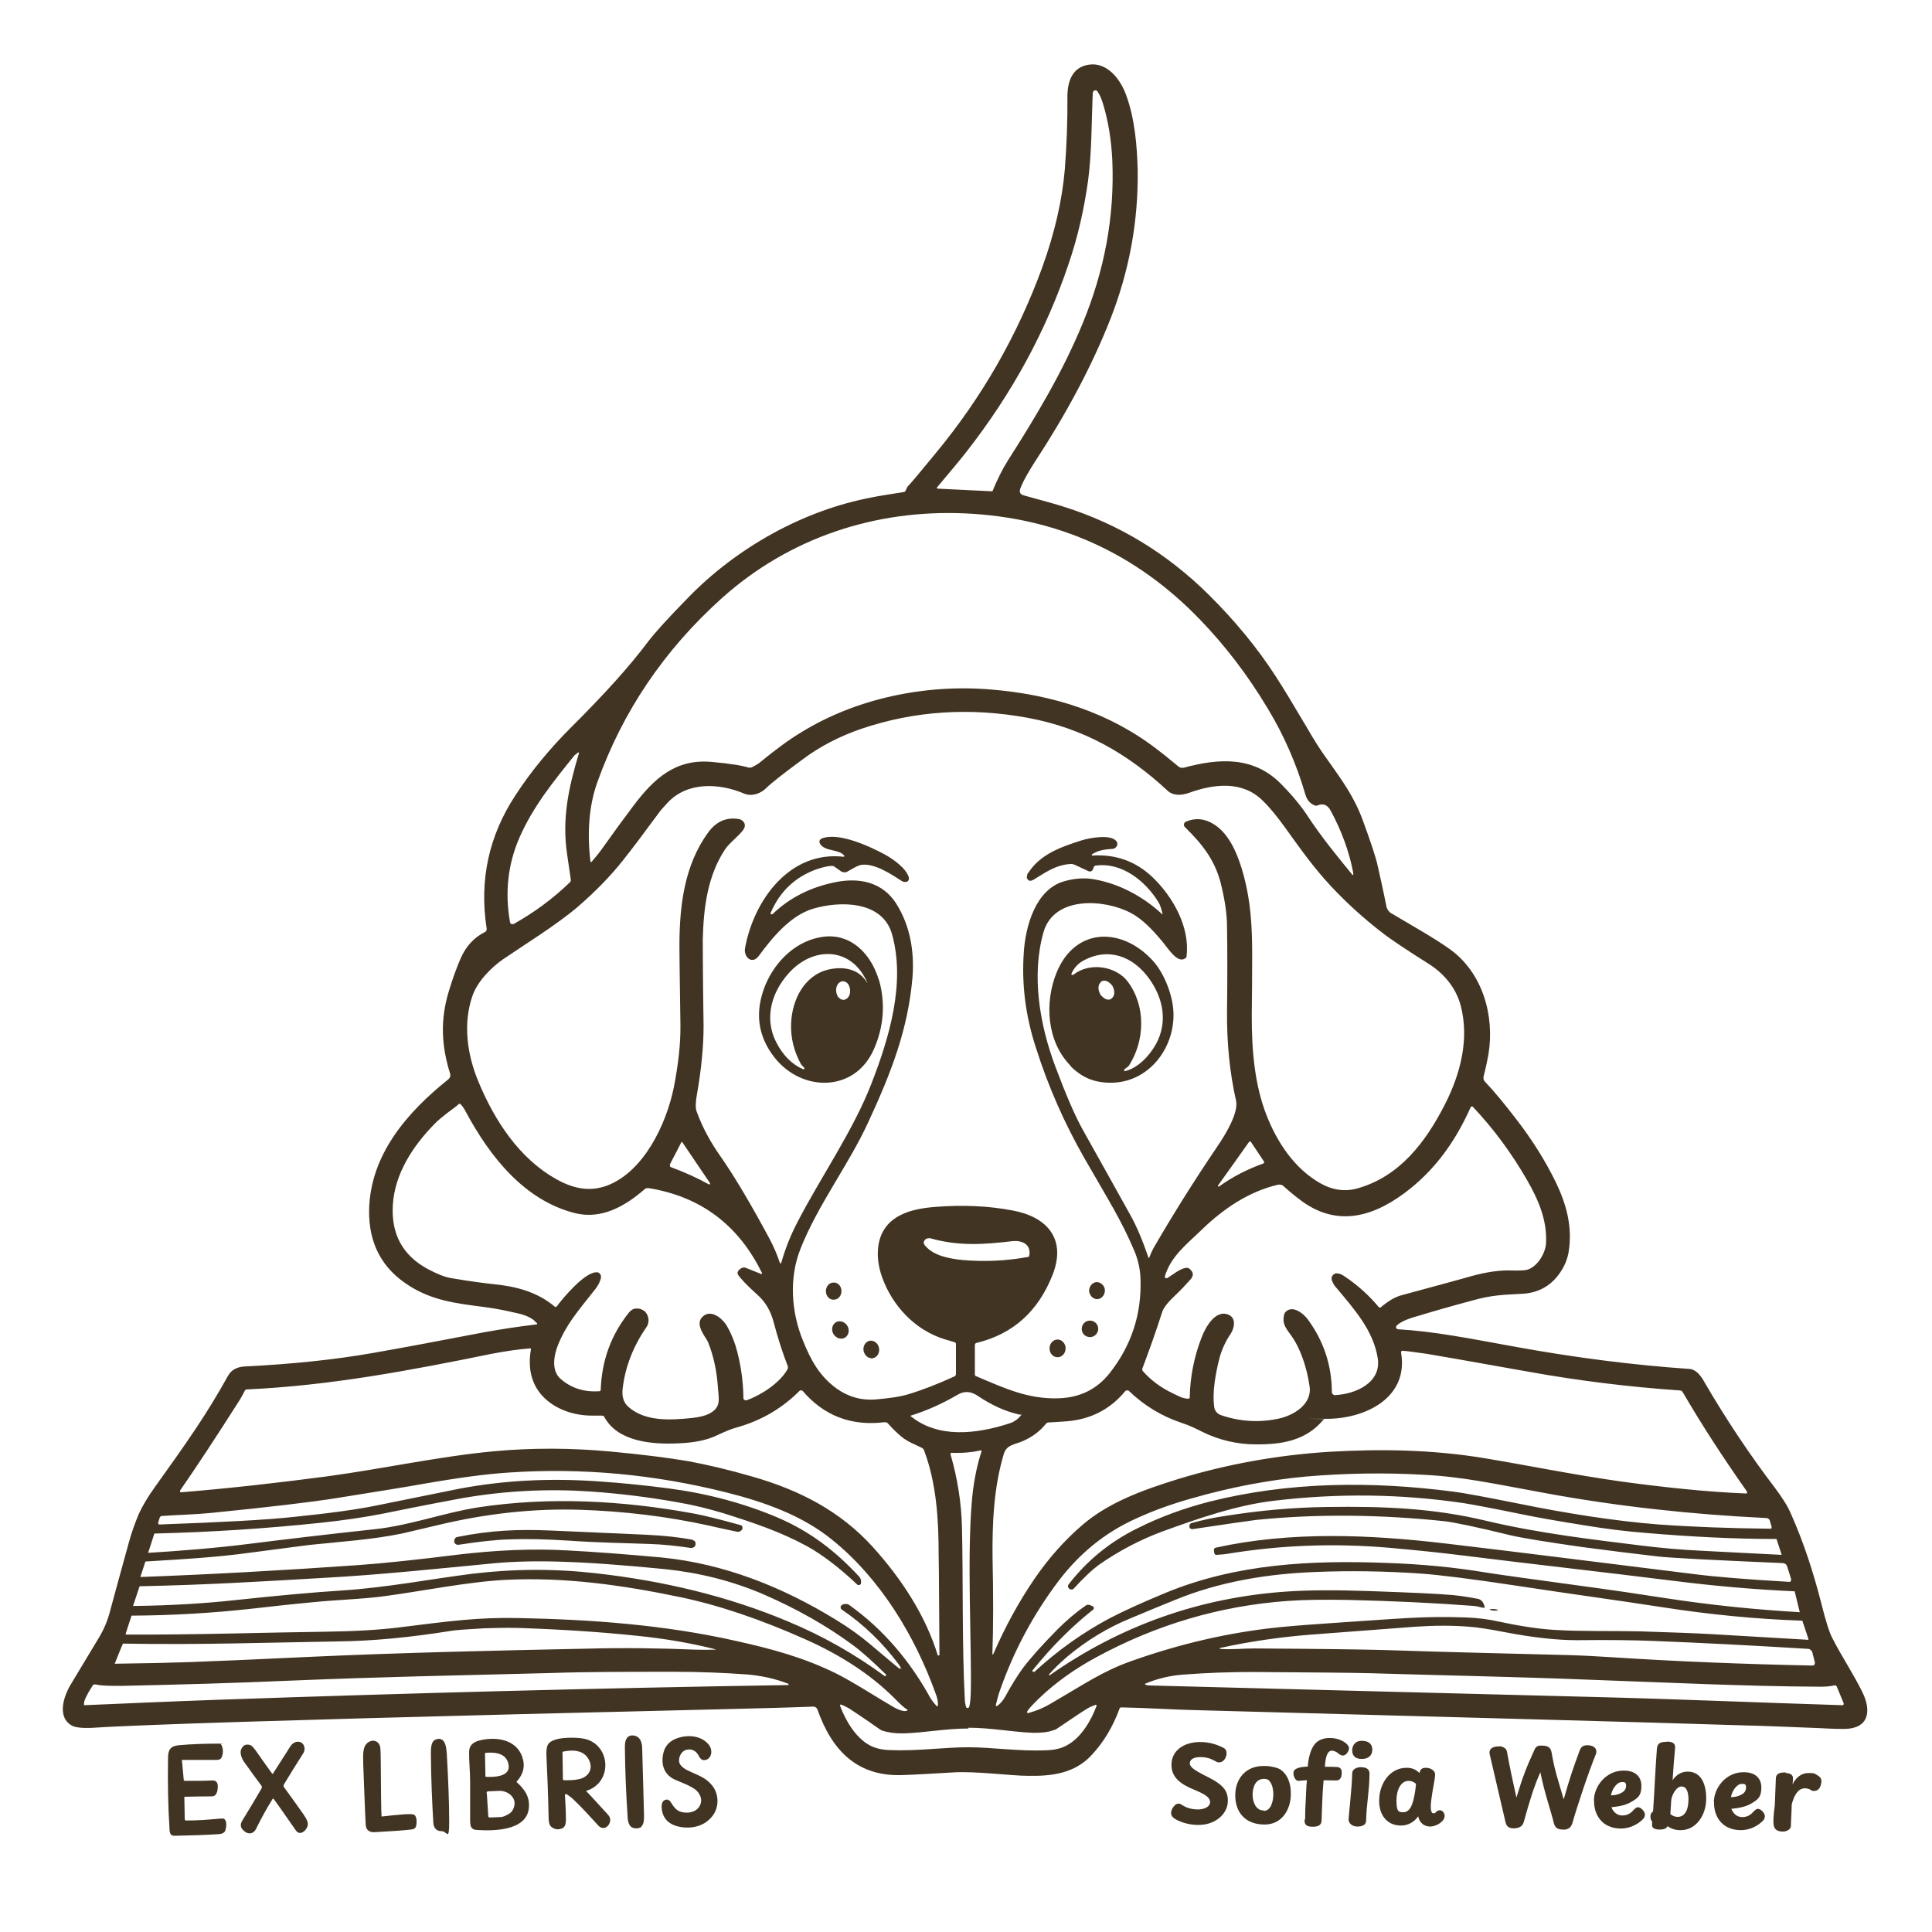<?xml version="1.0" encoding="UTF-8"?>
<svg id="Calque_1" xmlns="http://www.w3.org/2000/svg" version="1.1" viewBox="0 0 960 960" fill="#423422">
  <!-- Generator: Adobe Illustrator 29.4.0, SVG Export Plug-In . SVG Version: 2.1.0 Build 152)  -->
  <g id="Layer_1">
    <path d="M266.5,657.3c-2.5-3.2-7.4-4.4-12.3-5.4-5.2-1.2-10-2-14.7-2.6-13.5-1.7-24.9-3.3-36-10.3-13.6-8.5-20.3-21-20.1-37.6.5-27.7,19-48.8,39.5-65.2.4-.4.6-.7.8-1.2.1-.5.1-.9,0-1.4-4.4-13.9-5-26.9-.7-41,1.9-6.3,3.9-11.8,5.9-16.4,2.6-5.9,6.5-10.3,12.1-13.1.4-.1.6-.5.7-.7.1-.4.2-.7.1-1.1-3.7-24,1.1-46,14.3-66.1,8-12.3,17.4-23.5,27.8-33.9,16.4-16.3,29.1-30.4,38-42.3,3.4-4.5,10-11.8,20-22,24.1-24.8,57.2-43.5,91.6-49.9,2.8-.6,8-1.4,15.5-2.6.2,0,.5-.1.6-.2s.4-.4.4-.5l.7-1.5c.1-.4.5-.7.8-1.1.6-.5,5-5.7,13.2-15.7,23.3-28.1,40.9-59,53.1-92.4,6.3-17.4,10-33.7,11.3-48.9.9-11.8,1.4-23.9,1.3-36.3,0-7.4,2.4-14.7,10.9-15.8,8.9-1.2,15.5,7.3,18.3,15.2,4.3,11.7,5.4,25.3,5.7,37,.4,25.4-4.1,50.1-13.5,74.1-9.5,24.2-22.6,48.2-37.2,70.5-2.6,4-6,9.6-7.6,13.8-.7,1.9,0,3.1,1.9,3.5,12.5,3.4,19,5.3,19.7,5.6,27.3,8.6,51.3,23.2,72,43.7,12.9,12.8,23.9,26.1,33,40.1,4,6.1,9.2,14.8,15.6,25.6,3.5,6.1,6.9,11.5,10.2,16,7.9,11.1,13.6,19,17.8,30.5,4.1,11.2,6.6,18.7,7.4,22.7,1.2,5.3,2.7,11.9,4.3,20,.1.7.5,1.4.9,2,.5.6.9,1.2,1.7,1.5,12.5,7.4,21.6,12.5,29,17.8,16.1,11.6,22.3,32.8,19.1,52.2-.6,3.4-1.4,7.1-2.4,10.9-.1.5-.1.9,0,1.4,0,.5.4.8.6,1.2,4.5,4.7,9.7,11,15.6,18.7,7.9,10.2,14.5,20.7,19.7,31.4,5.3,11,8.4,22.3,6.3,34.9-.4,2.1-1.1,4.4-2.2,6.6-4.5,8.7-11.5,13.5-21.2,13.9-9.7.5-14.9.7-23.6,3.1-10.5,2.8-19.6,5.4-27.5,7.8-2,.6-8.4,2.2-11,5-.1.1-.2.2-.2.5v.5c0,.1.2.4.4.5.1,0,.4.1.5.2,18.2,1.1,34.1,4.3,59.4,8.9,29.3,5.3,57.7,8.9,85.2,10.8,1.5,0,3.1.8,4.3,1.9,1.2,1.2,2.4,2.7,3.5,4.8,10.8,18.6,22.9,36.6,35.1,52.6,3.5,4.7,6.3,9,7.9,12.9,6.4,14.4,11.1,29.1,15,44.3,2.2,8.9,4.1,14.8,5.6,17.5,4.7,9.2,10.4,17.6,14.9,26.8,4.5,9.3,3.1,18-9.1,18.1-1.5,0-5.6,0-12.1-.4-17.8-.7-29.7-1.2-35.7-1.3-52.8-1.7-145-4.1-276.6-7.7-8.9-.2-22.9-1.1-34.7-1.3-.2,0-.5,0-.6.1s-.4.2-.4.5c-3.3,9-7.9,16.7-13.8,23-8.4,9.1-19.4,10.6-31.5,10.4-8.7,0-26.1-2.4-37.3-1.7-10.4.6-18.6,1.1-24.6,1.3-23,1.1-35.7-12.1-42.9-32.5-.1-.5-.5-.8-.8-1.1-.4-.2-.8-.4-1.3-.4-12.1.5-28.4.9-49,1.4-139.7,3.3-232.5,5.9-278.6,7.7-12.5.5-22,.9-28.2,1.3-6.3.5-10.4.1-12.3-.8-7.9-4.1-4.5-14.7-.6-21,7-11.6,11.5-19.1,13.6-22.6,2.6-4.3,4.5-8.7,5.7-13.5,1.9-7.1,5-18.3,9.2-33.6,1.5-5.6,3.3-10.4,5.1-14.7,1.7-3.7,4.3-8.2,7.9-13.2,16.1-22.5,25.6-35.9,36.3-55.2,1.7-3.1,4.5-4.6,8.4-4.8,23.8-1.2,44.9-3.4,63.6-6.7,16.1-2.8,34.5-6.3,55.4-10.3,8.2-1.5,16.8-2.8,25.9-3.9h.2s.1-.1.2-.2v-.4s0-.2-.1-.2h.1ZM465.8,242.8l26.8,1.3h.5c.1,0,.2-.2.2-.4,2.4-5.7,4.8-10.6,7.4-14.7,14.2-22.3,27.1-43.7,37.1-67.9,11-26.5,16.1-53.5,14.9-81.5-.5-10.4-2.1-20-4.8-28.6-.7-2.2-1.5-4.1-2.6-5.6-.1-.2-.4-.4-.6-.5h-.7c-.2,0-.5.1-.6.4-.1.1-.2.4-.4.6,0,.1,0,1.1-.1,2.6-.5,11.8-.4,27.4-2.2,41-2,14.5-5.2,28.5-9.8,41.9-11.2,33.2-28,64-50.3,92.6-2.8,3.7-7.9,9.7-15.1,18.3h0v.2h0c0,.2,0,.1.1.1h.2ZM672.4,434.4v-.8c-2-10.5-5.8-20.8-11.2-30.8-1.5-2.8-3.7-3.8-6.5-2.6-.5.2-.9.2-1.4,0-2.2-.8-3.8-2.6-4.6-5.2-4.5-15.5-10.8-29.8-18.8-43-10-16.7-21.3-31.4-33.7-44.2-31.9-33.1-70.8-50.6-116.6-52.7-44.8-2-87.4,12.1-120.9,42.1-28.7,25.8-49.4,56.4-62,91.8-3.9,11.1-5.1,24.2-3.3,39.2h0q0,.1.1.1h.4c2.2-2.6,4-4.7,5.2-6.5,5.6-7.9,10.9-15.1,15.7-21.5,10-13.2,20.7-23.4,38.9-21.7,9,.8,15.1,1.8,18.2,2.8.2,0,.6.1.9,0,.4,0,.6,0,.9-.2,1.8-.9,3.1-1.7,3.7-2.2,8-6.6,15-11.7,20.7-15.1,27.5-17,62-24,94.2-21.3,30.8,2.5,59.2,11.5,83.1,30.1,3.7,2.8,7,5.6,10.2,8.2.4.2.7.5,1.2.6h1.3c17.7-4.8,35-5.9,48.8,8.4,5.6,5.7,9.8,10.9,12.8,15.5,7.1,10.8,14.8,20.1,22.3,29.3h.4c.1,0,0,0,0-.1h.2ZM571,625c.6-1.5,1.3-3.2,2.1-4.7,9.5-16.4,20.1-33.4,31.9-50.8,3.5-5.1,10.5-16.3,9.2-22.5-3.2-14.2-4.6-28.8-4.5-44,.2-16.9.2-31.1,0-42.5,0-5.7-.9-12.2-2.6-19.5-2.8-12.9-9.3-21.2-18.3-30-.4-.4-.5-.7-.5-1.2s.1-.8.5-1.2c0-.1.5-.2.9-.5,4.5-1.8,8.9-1.3,13.2,1.3,8.3,5,12.5,16,15.2,26,3.4,12.9,4.1,25.1,4.1,39s-.1,19.3-.2,29.5c-.1,18.2,1.5,35.2,7.2,49.9,5.3,13.7,13.9,26.7,26.6,34,6,3.5,12.4,4.5,18.7,2.7,21-5.9,33.9-23,43.4-41.6,7.8-15.2,12.3-32.6,7.9-49.3-2.4-8.9-8.4-16-16.1-20.8-11.1-7-18.9-12.2-23.2-15.6-9.2-7.1-17.6-14.8-25.1-22.8-8.3-8.9-14.7-17.8-23-29.4-3.7-5.1-7.2-9.5-10.8-13-10.3-10.4-24.7-8.4-36.9-4-3.7,1.3-7.7,1.4-10.3-.9-20.2-18.8-42.2-31.3-69.6-36.4-28.7-5.3-56.4-3.5-82.7,5.4-10.8,3.7-20.6,8.7-29.5,15.4-9.5,7-15.5,11.7-18,14.2s-7,4.3-10.9,2.6c-12.3-5.2-28.2-6-38,4.6-2.5,2.7-3.9,4.3-4.1,4.7-7.3,9.9-13.4,18.1-18.3,24.2-5.7,7.2-13,14.8-22.1,22.7-10.8,9.2-25.9,18.4-37.3,26.2-5.8,4-12.8,11.1-15.2,18.3-4.7,13.7-2.6,29,3,42.4,8,19.4,20.4,38.4,38.9,48.6,8,4.5,16.2,6.4,25.1,3.1,18.3-7,29.4-30.6,33.1-48.7,2.2-11.2,3.4-21.5,3.3-31-.4-24.7-.5-37.8-.5-39.2,0-20,2.4-40.4,14.4-56.7,3.9-5.3,9-7.6,15.2-6.5.7.1,1.4.5,2,1.1s.9,1.2.9,2-.2,1.3-.9,2.4c-1.9,2.7-7,6.5-9.1,9.8-8.5,13.1-10.5,28.5-10.9,44.7,0,1.3,0,15.6.4,42.8,0,10.2-1.1,21.5-3.3,34-.7,4-.8,6.9-.1,8.6,3,8.2,7,15.4,12.1,22.6,7.2,10.4,15.2,24,24.1,40.6,2,3.7,3.7,7.7,5.1,11.9,0,0,0,.1.1.2h.5s0-.1.1-.2c2-7.1,4.7-13.9,8.3-20.7,11-21.3,27.5-45.1,36.4-68.1,8.9-22.8,17.1-50,10.4-74.3-4.6-16.9-25.9-16.9-39.5-12.8-11.1,3.4-20,14.2-26.7,23.3-3.4,4.7-7.7.6-6.9-3.8,4.3-23.5,21.9-48.4,48.9-45.4h.2s.1,0,.2-.2,0-.2,0-.2v-.2c-3-3.3-9.2-1.9-11.9-5.6-.1-.2-.2-.5-.4-.8v-.8c0-.2.1-.5.4-.7.1-.2.4-.4.6-.5,8.3-3.5,24.3,4,31.3,7.8,4.1,2.2,10.8,6.9,12.1,11.5v.7c0,.2,0,.5-.2.7-.1.2-.2.4-.5.6-.2.1-.5.2-.7.2-.8.1-1.5,0-2.2-.5-5.2-3.3-13.1-8.7-19.7-8-2,.2-4.4,1.8-7.1,3.3-.5.4-1.1.5-1.8.4-.6,0-1.2-.2-1.7-.6l-3-2.1c-.2-.2-.6-.4-.8-.4-1.7-.2-4.3.4-7.8,1.5-10.8,3.8-18.6,11-23.2,21.9v.4s0,.2.2.2h.4c.1,0,.2,0,.4-.1,8.6-8.3,19.3-13.6,31.9-16,11.8-2.2,22.8.4,29.4,10.6,7.1,11.1,9.2,24.1,8.2,36.9-2.2,25.6-10.4,47-22.2,72.4-9.9,21.3-24.7,40.4-33.4,62.3-5.8,14.5-4.7,31.4,1.2,45.8,4,9.9,8.3,17.7,16.9,23.9,5.7,4,12.1,5.8,18.9,5.3,7.1-.6,12.6-1.4,16.5-2.6,7-2.1,14.7-5.1,23-8.9.2,0,.4-.2.5-.5s.2-.4.2-.6v-14.9c0-.2,0-.5-.2-.6-.1-.2-.4-.4-.6-.4-2.7-.8-4.4-1.3-4.7-1.4-14.7-4.5-25.9-16.4-31.1-30.6-2.2-6.1-2.8-11.9-1.7-17.4,3-13.7,16.1-16.9,28.1-17.8,13.6-1.1,26.5-.5,38.5,1.8,17.1,3.2,26.7,14.2,19.7,32-7.2,18.2-19.7,29.4-37.8,33.8-.2,0-.5.2-.6.4-.1.2-.2.4-.2.6v14.5c0,.2,0,.4.1.6,0,.1.2.4.5.4,15,6.4,26.2,11.5,41.2,11,10.5-.4,18.8-4.5,25.1-12.4,10.9-13.8,16-29.4,15.4-46.8-.1-5-1.3-10-3.2-14.4-6.4-15-12.6-24.7-24.5-45.4-9.8-17.1-18-35.4-24.3-55.3-5.1-15.6-7.1-31.3-6-47.1.8-13,5.8-31.7,20.4-35.6,5.1-1.4,9.9-1.7,14.4-.9,12.4,2.1,24.5,8.5,34,17.4h.2c-.6-2.8-1.3-4.7-2-5.9-6.4-10.5-18.2-20.1-31.2-18.3-.2,0-.4,0-.6.2s-.4.4-.4.5l-.5,1.3c0,.1-.1.4-.4.5-.1.1-.2.2-.5.4h-.6c-.2,0-.4,0-.6-.1l-6.9-3.2c-.5-.2-1.1-.4-1.5-.4-7.9.2-13.5,4.6-19.1,7.9-.2.1-.6.2-.9.4h-.9c-.4,0-.6-.2-.8-.5s-.5-.5-.6-.8c0,0,0-.6.2-1.5,0-.4.1-.7.4-.9,6-9.3,15.6-12.8,26.5-16.3,4.1-1.3,15.4-3.4,17.7.8.2.4.2.7.2,1.1s-.1.7-.4,1.1-.5.6-.8.8-.7.4-1.2.4c-3.7.2-7.2.7-10.2,2.7,0,0-.1.1-.1.2v.2q0,.1.1.2h.2c11.5-.7,21.4,2.8,29.7,10.6,10.3,9.8,18.8,24.9,17.1,39.3,0,.2,0,.5-.2.7-.1.2-.2.4-.5.5-3.8,2.6-8-4.3-11.3-8.3-4.3-5.2-9.8-11.2-15.6-14.2-13-7-38.3-8.7-43.5,9.5-6.1,21.5-1.9,46,5.9,66.8,5.2,13.9,9.8,24.6,13.8,31.7,12.4,22.2,20.3,36.3,23.6,42.3,3,5.4,6,12.5,9,21.3h0v-.2ZM287.4,373.8l-1.8,1.4-.2.2c-10.4,12.9-20.4,25.2-27.2,40.6-5.8,13.2-7.4,27.3-4.8,42.1,0,.2.1.4.2.6.1.1.2.4.5.4s.4.1.6.1.4,0,.6-.1c10.3-5.8,19.5-12.6,27.8-20.6.2-.2.4-.5.5-.7,0-.2.1-.6,0-.9-.9-6.3-1.5-10.4-1.8-12.4-2.6-17.5.6-32.8,5.9-50.3h0v-.2c0-.1,0,0-.1,0h-.1,0ZM377.9,633.2h.4s.2,0,.2-.1v-.2c.1,0,.1-.2.1-.4-11.7-23.9-30.5-37.9-56.1-42.1h-1.2c-.4,0-.7.4-1.1.6-9.5,8.3-21.3,15.1-34.5,11.8-25.3-6.4-42.3-28.2-54.1-50.1-.9-1.8-1.9-3.2-2.8-4.1,0,0-.1-.1-.2-.1h-.5s-.1,0-.2.1c-.2.4-2.2,1.9-6,4.7-2.2,1.8-4.3,3.4-5.8,5-11,11.1-20,25.1-20.9,40.4-.9,14.4,4.8,25.1,17.4,31.9,4.7,2.5,8.5,4,11.6,4.5,9.9,1.7,17.3,2.6,22,3.1,10.4,1.1,20.9,3.8,29.5,11.1,0,0,.1,0,.2.1h.5s.1,0,.2-.2c3.4-4.6,14.2-17.3,19.9-17,.4,0,.7,0,.9.2.4.1.6.4.8.7s.4.6.4.9v1.1c-.5,1.8-1.3,3.5-2.6,5.2-9.3,11.8-14.4,17.5-18.7,27.9-2.1,5.2-3.5,12.9,1.3,17,5.3,4.6,11.7,6.6,19.1,6.1.2,0,.4,0,.6-.2.1-.1.2-.4.2-.6.5-14.4,5.1-27.2,14.1-38.4.5-.6.9-.9,1.5-1.3s1.3-.6,2-.6,1.4,0,2,.2c.7.2,1.3.5,1.8.9h.2c1.2,1.1,1.9,2.5,2.1,3.9.2,1.4-.1,3-.9,4.1-6.6,9.6-10.6,19.7-11.9,30.6-.5,4.1.5,7.2,3,9.3,8.3,7.2,20.6,6.5,31.4,5.4,3.7-.4,6.5-1.1,8.5-2.1,6.5-3.3,4.7-7.7,4.4-13.5-.6-8.2-2.2-15.4-4.8-21.9-.2-.6-.6-1.2-.9-1.7-2.5-3.8-5.2-8.3-1.7-11.3,4.1-3.7,9.7,1.1,11.8,4.6,1.8,3,3.2,6.4,4.4,10,2.5,8.4,3.8,17.1,3.9,26,0,.2,0,.4.1.5,0,.1.2.2.4.4.1,0,.4.1.5.2h.6c7.2-2.6,16.5-8.6,20.3-15.4.1-.2.2-.5.2-.7v-.7c-2.6-6.7-5-14.1-7.1-22.1-1.5-5.6-4.1-10-7.9-13.4-5.6-5-8.7-8.4-9.9-10.3,0-.1-.1-.4-.1-.5v-.5c.6-1.4,1.7-2.2,3.1-2.4h.5l8.3,3.3-.2-.4ZM578.8,634.1v.5c0,.1.1.2.2.4.1,0,.2.1.5.1h.5c2.5-1.5,6.9-5.3,10-5.1.4,0,.7.2,1.1.5,2,1.7,2.1,3.3.5,5.2-2.5,2.8-5.1,5.6-8,8.3-3.4,3.2-5.4,5.8-6.1,7.9-3.5,10.9-6.9,20.3-9.9,28.2v.6c0,.2.1.4.2.5,4,4.6,9.1,8.4,15.1,11.2,2.5,1.2,4.4,2.4,7.2,2.6h.5c.1,0,.2-.1.4-.2,0,0,.2-.2.2-.4v-.5c.2-10,2.2-19.9,5.9-29.4,2-5.3,7.2-14.4,13.8-11,3.4,1.8,2.4,6.5.7,9.1-2.7,4-4.6,8.2-5.7,12.4-1.8,7.2-3.7,16.9-2.5,24.5.1.8.5,1.5,1.1,2.2.5.6,1.2,1.1,2,1.4,9.2,3.2,18.7,3.9,28.4,1.9,7.7-1.5,17.3-7.2,15.8-16.3-1.3-8.9-4.4-18.9-9.7-25.9-2.5-3.3-3.8-5.6-3-9.2.2-1.2.9-2.1,2-2.6,3.4-1.8,8,2,10,4.8,7.7,10.6,11.7,22.5,11.8,35.7,0,.2,0,.5.1.7,0,.2.2.4.4.6.1.1.4.2.6.4s.5,0,.7,0c9.9-.5,22.9-6.1,21-18.3-2.2-13.8-11.5-24.2-20.9-35.4-.8-.9-1.4-2-1.9-3.3-.1-.4-.2-.8-.1-1.2,0-.4.1-.8.4-1.1.2-.4.5-.6.8-.8s.7-.4,1.1-.4c1.2,0,2.5.4,3.8,1.3,6.9,4.6,12.6,9.8,17.4,15.6,0,0,.1,0,.2.1h.5s.1,0,.2-.1c3.8-3.2,7.2-5.2,10.3-6,19.1-5.2,30.7-8.3,34.7-9.5,7.7-2.1,14.5-3.1,20.6-2.8,4,.1,6.7,0,8.3-.8,4.5-2.1,7.8-7.8,8.2-12.5.7-11.6-3.8-21.9-9.5-31.8-7.6-13.2-16.5-25.3-26.9-36.3,0,0-.1-.1-.2-.1h-.4s-.2,0-.2.1l-.2.2c-7,15.7-16.3,29.4-29.9,40.4-16.4,13.2-35,20-53.8,6.5-2.7-2-5.9-4.5-9.3-7.6-.4-.4-.8-.6-1.4-.7-.5-.1-1.1-.1-1.5,0-14.4,3.4-26.9,11.9-37.3,21.9-7.8,7.6-15.7,13.4-18.8,23.6h.2ZM628.1,577.2l-6.6-9.9h-.1c0-.1-.1-.1-.2-.1h-.4c0,.1-15.6,21.9-15.6,21.9v.5h.5c6.5-4.7,13.8-8.5,22.1-11.5,0,0,.1,0,.2-.1,0,0,0-.1.1-.2s0-.1,0-.2v-.2h0ZM352.4,588.5h.2s.1,0,.2-.1v-.5l-13.8-20.4h-.4c0,.1-5.7,11-5.7,11v.9c0,.1.1.2.2.4,0,0,.2.2.4.2,6.5,2.4,12.8,5.2,18.9,8.6h-.1ZM511.5,623.7c.8-5.6-3.8-7.4-8.3-7-14.2,1.7-26.8,2.6-40.9-1.4-.4,0-.7-.1-1.1,0-.4,0-.7.1-1.1.4-.4.1-.6.4-.7.7-.2.2-.4.6-.4.9,0,.6.2,1.3,1.1,2.1,4.1,4.6,11.9,6.1,18.3,6.7,10.4.9,21.2.5,32.3-1.5.2,0,.4-.1.5-.2.1-.1.2-.4.2-.5v-.2ZM466.6,822.5h.2c-.2-25.8-.2-42.5-.4-50.5,0-16.9-1.1-35.1-7.2-51.2-.2-.7-.7-1.2-1.4-1.5-4.1-2-6.5-2.8-9.6-5.2-2.2-1.8-4.5-4-6.9-6.7-.2-.2-.5-.5-.8-.6-.4-.1-.7-.1-1.1-.1-16.4,2-30-3.2-40.6-15.6,0,0-.2-.1-.4-.2h-.7c-.1,0-.2,0-.4.2-9.2,9.2-19.6,15-31.9,18.4-2.2.6-5.3,1.9-9.1,3.7-5,2.4-11.3,3.7-19.4,4-13.2.6-30-.9-36.6-13.1,0-.2-.2-.4-.5-.5-.1,0-.4-.2-.6-.2h-5.2c-9,0-18.4-3.2-24.5-9.8-5.4-5.9-7.3-13.7-5.7-23v-.5s-.1,0-.2-.1h-.2c-5.4.4-11.8,1.3-19.1,2.7-40.6,8.3-80.4,15.8-121.6,17.7-.2,0-.5,0-.6.2-.2,0-.4.2-.5.5-.8,1.7-1.7,3.2-2.6,4.7-11.7,18.4-21.5,33.3-29.5,44.8v.7s.1.1.2.2h.4c23.3-1.9,47.4-4.6,72.4-7.9,28-3.8,56.1-10,83.2-12.5,18.6-1.7,37.9-1.7,58.1.2,15,1.4,27.7,3,37.9,4.7,9.7,1.8,20.4,4.3,32.1,7.7,23.4,6.7,43.7,17.1,59.9,35,14.2,15.7,26.2,34,32.3,53.9h.4ZM493.6,821.8c5.7-13.1,12.4-25.5,20.3-37.1,7.1-10.4,15.1-19.4,24.1-27.1,12.9-11,29.4-17.1,47.5-22.7,24.3-7.4,49.4-11.9,74.9-13.5,25.6-1.5,51.3-1.1,76.8,3.1,20.2,3.3,45.1,8.4,68.7,11.7,19.9,2.7,41.5,5.1,61.6,5.9h.4s.2-.1.2-.2v-.7c-12.2-17.3-22.8-33.7-32-49.5-.1-.2-.4-.5-.6-.6s-.5-.2-.8-.2c-24.7-1.7-49.5-4.7-74.6-9.2-31.8-5.7-48.8-8.6-51.2-9-5.9-.8-9.8-1.4-11.8-1.5h-.4s-.2,0-.4.2c0,0-.1.2-.1.4v.4c3.8,22.5-18,32.8-36.9,32.8s-.8,0-1.2.2-.7.5-.9.7c-8.5,9.9-20.2,11.9-33.1,11.8-9.3,0-18.2-2.1-26.4-6.1-4-2-6.3-3.2-10.9-4.7-9.7-3.3-18.3-8.5-25.9-15.8-.1-.1-.2-.2-.5-.2h-.5c-.1,0-.4,0-.5.1-.1,0-.2.2-.4.4-7.4,8.9-17,13.8-28.6,14.8-3.2.2-6.3.5-9.2.6-.4,0-.6,0-.9.2-.2.1-.6.4-.7.6-3,3.7-6.7,6.4-11.2,8.4-4.1,1.8-8.2,1.8-9.6,6.4-5.1,16.9-5.8,35.2-5.6,52.1.4,18.3.4,34.1-.1,47.6h.2ZM507,703c-7.1-1.5-14.2-4.7-21.3-9.5-3.3-2.2-6.6-2.4-9.8-.5-7.7,4.5-15.5,8-23.6,10.5h0c13.6,11.3,32.7,9.2,49.5,3.7,2.1-.7,4-2,5.6-4v-.5h0q0-.1-.1-.1l-.2.4ZM472.3,722.6c3.5,12.1,5.4,24.1,5.7,36.3.6,26.2,0,59,1.4,85.3,0,1.1.2,2.4.6,3.8,0,.2.1.4.2.5.1,0,.4.2.5.2.2,0,.4,0,.5-.1.1,0,.2-.2.4-.5.5-1.7.7-4.4.8-8.3.4-22.7-1.9-65.6.5-93.7.7-8.5,2.2-16.8,4.8-24.9v-.5h-.4c-4,.9-8.7,1.4-14.3,1.2h-.4s-.1,0-.2.2c0,0,0,.2-.1.2v.4h0ZM448,829.4c-.4-.8-.8-1.5-1.3-2.2-8-10.8-17.5-20-28.4-27.4-.2-.1-.4-.4-.5-.5,0-.2-.1-.5-.1-.7s0-.5.2-.6c.1-.2.2-.4.5-.5h0c.6-.4,1.2-.5,1.9-.5s1.3.2,1.8.6c17,12.1,30.4,28.2,40.3,46.3.5.8,1.4,2.1,3.1,3.9h.5c.2-1.8-.1-3.8-1.1-6.3-10.3-28.7-27.5-57.1-51.3-76.3-14.9-12.2-33.9-18.9-52.6-23.6-35.4-8.9-71.4-12.4-108.2-9.9-11,.7-25.3,2.6-42.9,5.7-7.8,1.4-22.1,3.7-42.7,7-12.5,2-33.6,4.5-62.7,7.4-8.3.8-16.1.9-24.2,1.5-.2,0-.4,0-.5.2s-.2.2-.4.5l-.8,2.5v.4c0,.1,0,.2.1.4,0,0,.2.2.4.2h.4c30-1.1,52.3-2.2,66.9-3.8,17.7-1.8,31.4-3.7,41-5.7,20.4-4.1,33.9-6.9,40.5-8.2,22.5-4.3,45.7-5.4,69.6-3.7,11.9.8,23.5,2,34.9,3.5,19,2.5,37.1,7.3,54.1,14.5,16.3,7,28.8,16.8,40.3,29.2.5.5.7.9.9,1.5.2.6.2,1.2.1,1.8h0c0,.2,0,.5-.2.6-.1.1-.2.2-.5.4h-.6c-.2,0-.4-.1-.5-.2-9-8.5-17.3-14.8-24.8-19-13.6-7.4-26.9-11.8-41.8-16.5-7.3-2.2-14.9-4.1-22.6-5.4-14.5-2.6-29.1-4.4-43.7-5.4-20.8-1.4-41.8-.4-63.3,3.3-5.9,1.1-18.9,3.5-38.9,7.6-9,1.8-19.6,3.4-31.9,4.7-26.5,2.8-53.8,4.6-81.9,5.3h-.4c0,.1-3.1,9.6-3.1,9.6h0c14.9-.9,34.1-2.4,50.5-4.5,16.7-2.1,37.6-4.6,62.6-7.3,17.3-1.9,34.1-8.2,50.9-10.8,35.4-5.4,72-3.4,107.3,3.1,4.3.8,11.9,2.6,23,5.7.1,0,.4.1.5.2.1,0,.2.2.4.4,0,.1.1.4.1.5v.8c-.2.5-.6.9-1.2,1.2-.5.2-1.1.4-1.5.2-2.7-.6-7.4-1.5-14.2-3.1-20.6-4.5-41.9-7.1-64-7.8-22.7-.7-46.3,1.8-70.8,7.7-10.6,2.5-16.4,3.9-17.4,4.1-14.9,3-27.7,3.8-46.3,5.7-.2,0-9.9,1.3-29,3.8-17.5,2.4-34,3.3-52,4.4h-.2s-.1.1-.1.2l-2.4,7.3h0v.2h.2c35.1-1.3,71-3.3,107.9-5.9,11.8-.8,30.5-2.8,49.6-5.2,18.7-2.2,36.7-3.1,54.4-2.1,13.5.7,29.1,1.9,46.8,3.5,31.3,3.1,60.4,14.8,86.9,31.1,6.5,4,11.9,7.9,16.4,11.7,9.2,7.8,14.2,11.9,14.8,12.4h.5s0-.1.1-.2v-.2l.6.8ZM513.7,831c11.7-10.8,24.2-19.7,37.7-26.9,6.7-3.5,16.1-7.8,28.2-12.8,35-14.3,71.7-16.1,109.3-14.7,17.6.6,33.9,2.2,49,4.7,4.7.8,23.3,3.4,55.7,7.8,6.1.8,17.7,2.5,34.6,5.1,21.6,3.3,43.7,5.6,66.1,6.9h0l-2.5-10.2s0-.1-.1-.2-.1,0-.2,0c-20.1-.9-40.2-2.7-60-5.2-35.9-4.5-70.4-8.3-104.7-12.6-10.5-1.3-22.6-2.6-36.3-3.8-27.7-2.4-54.1-1.3-79.5,2.8-2.2.4-4.4.6-6.5.7-.2,0-.5,0-.7-.2-.2-.1-.4-.4-.4-.6l-.2-1.2v-.5c0-.1,0-.4.1-.5,0-.1.2-.2.4-.4.1,0,.2-.1.5-.2,37.3-8.2,76.5-6.5,114.5-2,33.1,3.9,74.2,9.1,123.4,15.2,10.2,1.3,25.8,2.6,46.8,3.8h.5c.1,0,.4-.2.4-.4s.2-.4.2-.5v-.5l-2-6.3c-.1-.4-.4-.7-.7-1.1-.4-.2-.7-.4-1.2-.5-35.3-1.5-56-2.6-62.3-3.3-13-1.5-25.6-3.1-37.7-4.7-17.5-2.5-29.3-4.4-35.4-5.8-17.5-4.3-28.5-6.5-32.7-7-32.4-3.4-63.6-3.7-93.5-.7-3.3.4-13.9,1.9-31.8,4.6-.4,0-.7,0-1.1-.2-.4-.2-.5-.6-.6-.9h0c0-.5,0-.8.2-1.2s.6-.6.9-.7c5.3-1.5,10.9-2.7,16.4-3.5,16.9-2.7,33.9-4.3,51-4.5,28.1-.4,52.9.6,79.1,6.9,26.5,6.3,54.6,9.5,77.2,12.3,9.6,1.2,19.7,2.1,30.5,2.6,10.9.6,23.9,1.2,39,2h0l-2.5-7.7s0-.2-.2-.2h-.4c-20.6,0-42.1-1.1-64.4-3-10.3-.8-20.3-2.1-30-3.7-13.9-2.2-23.9-4-29.8-5.2-16.5-3.4-26.8-5.3-30.7-5.9-31-4.6-62.4-5-94.2-1.2-18.9,2.2-38.5,9.1-55.3,15.2-11.1,4.1-21.6,9.6-31.4,16.4-3.5,2.5-7.8,6.5-12.9,12.1-.1.1-.4.2-.6.4h-.7l-.6-.2c-.2,0-.4-.2-.5-.4-.1-.1-.2-.4-.4-.6v-.6c0-.2.1-.4.2-.6,9.3-12.1,20.9-21.5,34.7-28.2,11.2-5.6,22.9-9.8,35.2-13,39.6-10,80.9-10.3,121.5-5,5,.6,16,2.7,33.1,6.1,22.1,4.5,46.8,8.5,68.8,10.2,16.7,1.2,35.2,1.9,55.4,2.1h.4s.2-.1.2-.2c0,0,.1-.2.1-.4v-.4l-.9-3c0-.4-.4-.7-.6-.9-.4-.2-.7-.4-1.1-.4-37.5-1.8-73.9-5.8-109.4-12.3-25.3-4.6-41.1-8.2-61-9.2-19.1-1.1-38.8-.8-58.6.9-18.1,1.7-37,5.2-56.8,10.9-9.6,2.7-18.8,6-27.5,10-15.7,7.1-28.1,17.5-38.2,30.7-12.8,16.9-22.5,35.1-29.3,54.6-.6,1.5-1.3,4-2.1,7.4v.2s0,.1.2.2h.5c1.5-1.1,2.8-2.6,3.9-4.5,3.4-6.3,6.4-10.9,8.7-14.1,3.9-5.2,9.7-11.7,17.3-19.4,4.4-4.4,9-8.4,14.1-11.9.2-.2.6-.4.9-.4s.7,0,1.1.1l1.4.6c.1,0,.2.1.4.2,0,.1.1.2.2.5v.5c0,.1-.1.2-.2.4-10.5,8.3-20.7,18.4-30.4,30.5h0l.2.4h.6ZM440.7,832.5c-7.1-7-12.8-12.1-17.1-15.2-13-9.6-27.9-18-44.5-25.2-15.2-6.5-31.4-10.6-48.6-12.4-20.4-2-37.7-3.3-51.8-3.7-12.6-.4-23.4-.1-32.3.7-28.5,2.7-57,5.8-86.5,7.4-32.8,1.9-57.1,3.4-90.3,4.1h-.2s-.1.1-.1.2l-3.2,9.6h0c19-.2,36.3-1.3,51.6-3,20.6-2.2,38-3.8,52.3-4.7,22-1.4,45.3-5.9,64.6-8.3,20.6-2.5,41.2-2.6,62-.2,32.6,3.7,64.9,11.2,95.2,24,17.3,7.2,33.2,16.3,47.9,27.1h.2s.2,0,.2-.1h0s.1-.2.1-.4,0-.2-.1-.4l.4.4ZM521.3,832.3h0v.2h.2c35.3-24.8,74.8-38.8,118.3-41.7,10.6-.7,24.2-.8,40.8-.2,19.9.7,33.7,1.3,41.5,2,4.1.4,8.3,1.1,12.5,1.9,1.4.4,2.5,1.5,3.1,3.8v.5s-.1.1-.2.1h-.2c-1.2,0-3-.8-4.7-.9-19.7-1.5-40.6-2.5-62.7-3-12.1-.2-22.1-.1-30.1.5-33.4,2.4-65.1,11.7-95.1,28-10.9,5.9-20.2,12.6-28.2,20.2-2.8,2.7-4.8,4.8-6,6.5,0,0-.1.2-.1.4v.4s.1.2.2.2h.4c3.9-1.1,7.4-2.5,10.6-4.4,17.6-10.2,26-16.2,40.2-21.3,24.2-8.6,48.6-14.4,74.4-17,8.4-.8,17.8-1.5,28.4-2.2,29.3-1.9,42.9-3.4,63.6-2.6,6.1.2,11.3.9,15.8,1.9,10.3,2.2,19.9,3.8,28.7,4.3,12.8.8,28.4.4,42.2.7,15.1.5,27.1.9,35.8,1.4,9.7.6,25.6,1.5,47.7,2.8h.2v-.4l-3-9s0-.1-.1-.1h-.2c-23.2-.8-46.1-3.1-68.7-6.6-26.6-4.1-42.4-6.1-73.9-10.9-21.3-3.2-36.9-5.2-46.7-5.9-17.4-1.2-34.7-1.5-52.2-.8-24,.9-47.7,4.8-69.7,13.8-6.5,2.6-13.9,5.7-22.3,9.2-11.5,4.7-21.9,11.1-31.4,19-3.5,3-6.6,6-9.3,9.1h.5ZM450.8,849.4c-.8-.2-3-2.1-6.4-5.6-12.1-12.1-27.2-21.6-43.7-29-22.8-10.2-43.8-17.3-63.2-21.3-28.4-5.9-56.7-9.9-85.9-8.5-18.6.9-41.8,5.6-59.6,8-12.2,1.7-23.6,1.8-37.2,3.2-9.7.9-19.6,2-30.1,3.2-19.1,2.1-38.9,3.3-59.1,3.4h-.2s-.1.1-.1.2l-2.8,8.6v.5s.1.1.2.1h.2c33.3.2,71.8-1.1,98.4-1.4,14.7-.2,26.8-.9,36.6-2.1,26.5-3.3,39.7-5.1,59.7-4.7,36.4.7,72.7,3.4,107.8,11.3,18.6,4.1,34.1,8.4,50,16.2,8.6,4.3,20.1,11.8,28.2,16.5,3.4,2,5.9,2.6,7.1,2,0,0,.1,0,.2-.2v-.5s-.1-.1-.2-.2h.1ZM606,819.3c5.6.5,11.6-.2,17-.2,33,.2,54.7.5,65.2.8,34.9,1.2,62.6,1.7,91.1,2.5,7,.2,14.4.6,22.1,1.1,32.3,2.1,65.3,3.4,99.1,4.1.2,0,.4,0,.6-.1.1,0,.4-.2.5-.4.1-.1.2-.4.2-.5v-.6l-1.2-4.7c-.1-.6-.5-1.1-.8-1.4-.5-.4-.9-.6-1.5-.6-27.8-1.7-53.1-3-76.1-3.9-9.7-.4-22.6-.6-38.6-.4-9.5,0-21.3-1.2-35.4-3.9-8.7-1.7-14.9-2.6-18.4-2.8-8.5-.7-17.3-.6-26.5,0-15.6,1.2-32.7,2.5-51.4,3.9-15.6,1.2-30.8,3.4-45.8,6.7h0v.4ZM355.4,819.5h0c-12.3-3.1-24.7-5.2-37.1-6.5-19.5-2.1-39.9-3.4-61.4-4.1-5.3-.1-10.9,0-16.5.2-8.9.5-14.4.9-16.5,1.3-20,3.2-38.5,5-55.5,5.2-33.1.5-68.8,1.8-107.2,1.1h-.2v.2c-.1,0-4,9.8-4,9.8h0c15.6-.2,27.9-.5,37.1-.8,13.9-.5,33.8-1.4,59.4-2.6,45.6-2.1,93.8-3.2,138.5-4.1,18.8-.5,36.6-.2,53.5.5,3.1.1,6.4.1,9.9,0h.1ZM391.8,836.7c-6.6-2.6-13.6-4.1-20.9-4.7-11.3-.8-23.3-1.3-35.7-1.3-23.4,0-43.6,0-60.9.6-53.6,1.4-81.3,1.8-130,3.8-27.5,1.2-55.4,2-83.7,2.6-5.9,0-10.3,0-13-.7h-.9c-.4.1-.6.4-.7.6-2.8,4.4-4.3,7.3-4.3,9.2v.2s0,.1.1.2c0,0,.1,0,.2.1h.2c21.3-.9,43.4-1.9,66.3-2.7,94.8-3.3,189.1-5.8,283.1-7.3h.2s.1-.1.1-.2v-.2s-.1-.1-.2-.1h-.1ZM569.1,837.1c.7.2,1.4.4,2.2.4,120.5,3.1,195.2,5.1,224,5.8,36.4.9,77.9,2.7,120.1,4h.4s.2-.1.2-.2c0,0,0-.2.1-.4v-.4l-3.4-8.2c0-.2-.4-.5-.6-.6s-.6-.1-.8,0c-2.1.5-5,.7-8.5.6-35.7-.2-72.8-2-114.1-3.5-34.7-1.4-72.1-2.1-108.2-3.2-7.7-.2-26.8-.4-57.7-.6-11.6,0-23.2.4-34.9,1.3-6.6.5-12.9,2-18.8,4.5h-.1v.4h0q0,.1.1.1h0ZM480.9,858.9c-11,0-21.6,2.1-31.7,2.4-4.3.1-7.8-.4-10.6-1.3-.6-.2-1.2-.5-1.7-.9-7.1-5-12.1-8.3-15-10.2-1.3-.7-2.6-1.4-4-1.9h-.2s-.1,0-.2.1c0,0,0,.1-.1.2v.2c2.7,7.4,7.7,15.8,14.5,19.6,2.7,1.5,6.1,2.4,10.3,2.5,13.4.6,26.8-1.4,38.8-1.4s25.4,2.1,38.8,1.5c4.1-.1,7.6-.9,10.4-2.5,7-3.8,11.9-12.1,14.7-19.6v-.2s0-.1-.1-.2c0,0-.1,0-.2-.1h-.2c-1.4.5-2.8,1.1-4,1.8-3,1.8-8,5.2-15.1,10-.6.4-1.1.7-1.8.8-2.8,1.1-6.4,1.4-10.6,1.3-10-.4-20.7-2.5-31.7-2.5v.4Z"/>
    <path d="M436.7,486.7c3.4,11.6,2.4,23.8-2.5,34.7-9.5,21.6-35.9,21.3-49.4,4-8.5-10.9-9.9-23-4.3-36.4,5-11.6,15.2-21.7,28.4-23.5,13.9-1.9,23.9,8.5,27.7,21.2h.1ZM399.7,530.8c-.1-.5-1.4-1.4-1.8-2.2-3.4-6.3-5.1-13-4.8-20,.4-11.6,6.4-23.9,18.4-26.8,7.6-1.8,15.4-.4,19.4,6.6h.1c-7.8-18.3-27.2-18.2-39.1-4.8-8.4,9.3-12.3,22.2-6.3,34.1,3.4,6.7,7.9,11.2,13.5,13.6h.5s0-.1.1-.2v-.2h0ZM419.3,496.8c.5,0,.9-.2,1.3-.5.4-.2.8-.6,1.1-1.1.2-.5.5-.9.6-1.5s.1-1.2.1-1.8-.2-1.2-.4-1.8c-.2-.6-.5-1.1-.8-1.4-.4-.4-.8-.7-1.2-.9-.5-.2-.9-.2-1.4-.2s-.9.2-1.3.5c-.4.2-.8.6-1.1,1.1-.2.5-.5.9-.6,1.5s-.2,1.2-.1,1.8c0,.6.2,1.2.4,1.8.2.6.5,1.1.9,1.4.4.4.8.7,1.2.9.5.2.9.2,1.4.2h-.1Z"/>
    <path d="M531.9,529.5c-11.7-11.9-13-31.1-6.9-46.2,9.5-23.2,33.3-22.5,48.3-5.4,5.3,6,9.6,17,9.8,25.5.5,18-12.9,35-31.8,34.6-7.8-.1-13.9-2.7-19.5-8.4h0ZM558.8,532.3c6.6-1.5,12.3-7.6,15.6-13.5,5.9-10.8,3.7-22.6-3.3-32.4-8-11.2-20.4-16-33.1-8.9-2.4,1.4-4.3,3.4-5.6,6.3v.4s0,.2.2.2h.7c7.8-6.4,21.2-4.5,27.1,3.4,9.1,12.2,8.5,29.4.5,41.8,0,0-.4.4-1.1.9-.8.6-1.2.9-1.2,1.1v.5h.4-.2ZM551.9,496.5c.8-.5,1.4-1.3,1.7-2.4.2-1.2,0-2.5-.6-3.7-.2-.6-.7-1.1-1.1-1.5-.5-.5-.9-.8-1.4-1.1s-1.1-.5-1.5-.5-.9,0-1.4.2c-.8.5-1.4,1.3-1.7,2.4-.2,1.2,0,2.5.6,3.7.2.6.7,1.2,1.1,1.5.5.5.9.8,1.4,1.1s1.1.5,1.5.5.9,0,1.4-.2Z"/>
    <path d="M541.2,641.8c.4,2.4,2.4,4,4.5,3.7,2.1-.4,3.5-2.5,3.3-4.7s-2.4-4-4.5-3.7c-2.1.4-3.5,2.5-3.3,4.7Z"/>
    <path d="M410.4,641.7c0,2.4,1.9,4.3,4,4.1,2.1,0,3.8-2,3.7-4.4,0-2.4-1.9-4.3-4-4.1-2.1,0-3.8,2-3.7,4.4Z"/>
    <path d="M541.6,664.4c2.2,0,4.1-1.8,4.1-4.1s-1.8-4.1-4.1-4.1-4.1,1.8-4.1,4.1,1.8,4.1,4.1,4.1Z"/>
    <path d="M414.1,662.8c1.2,2.1,3.8,3,5.7,1.9,1.9-1.1,2.5-3.7,1.3-5.8-1.2-2.1-3.8-3-5.7-1.9-1.9,1.1-2.5,3.7-1.3,5.8Z"/>
    <path d="M521.5,670c0,2.5,1.8,4.4,4,4.4s4-2,4-4.4-1.8-4.4-4-4.4-4,2-4,4.4Z"/>
    <path d="M429.1,671.2c.5,2.4,2.5,4,4.6,3.7,2.1-.4,3.5-2.6,3.1-5s-2.5-4-4.6-3.7c-2.1.4-3.5,2.6-3.1,5Z"/>
    <path d="M344.1,765.3c.2,0,.5.1.7.2.2.1.4.4.6.5.1.2.2.5.2.7v.9c-.1.5-.4.9-.8,1.2-.4.2-.9.4-1.4.4-7.3-1.1-14.1-1.8-20.4-2-13.1-.5-25.1-.6-41-1.7-11.1-.7-20.7-.9-28.7-.6-7.3.2-15.8,1.2-25.5,2.7-.5,0-.9,0-1.4-.4-.4-.2-.7-.7-.7-1.2h0c0-.6,0-1.1.4-1.5.2-.5.7-.7,1.2-.8,16.3-3.3,30.1-3.9,46.2-3.2,17.7.8,33.7,1.5,47.6,2.1,8.4.4,16.1,1.2,23.2,2.5h0Z"/>
    <path d="M742.2,800.3c1.2,0,2.1,0,2.1-.2s-.8-.5-2-.6c-1.2,0-2.1,0-2.1.2s.9.5,2,.6Z"/>
    <path d="M217.7,864c3.7-.1,4,4.1,4.3,7.2.7,12.5,1.2,23.9,1.2,34s-1.1,4.6-3.8,4.7c-2.7,0-4-1.8-4.1-4.4-.6-10.2-1.1-21.5-1.2-34,0-3.1,0-7.3,3.7-7.4h0Z"/>
    <path d="M318.8,907.7c-1.3,1.1-4.6,1.2-5.7-.5-.7-.9-1.1-2.2-1.2-3.8-.8-11.8-1.3-23.6-1.4-35.6,0-3,.9-6,4.6-5.4,3.2.6,4,3.7,4,6.6.2,8.6.6,19.5.9,32.6,0,1.5.2,4.7-1.3,5.9h0Z"/>
    <path d="M135.7,881.2c3.5-5.6,6.4-9.9,8.4-13.2,1.1-1.8,3-3,5-2.4,2.2.7,2.8,3.5,1.7,5.4-3.9,6.1-7.2,11.5-9.8,15.8,0,.2-.1.4-.1.6s0,.5.2.6c4.8,6.6,8,11.1,9.6,13.4,1.1,1.7,2.8,4,2.1,6-.7,2.4-3.8,5-5.8,2.1-6.6-9.5-10.3-14.7-10.9-15.5,0,0-.1-.1-.2-.2h-.4c-2.8,4.5-5.6,9.5-8.3,15-1.7,3.3-5,2.5-6.9,0-.9-1.2-.8-2.6,0-4,3.2-5.2,6.4-10.5,9.7-16.2,0-.2.1-.5.1-.7s0-.5-.2-.6c-2.1-2.8-5-6.7-8.6-11.8-1.2-1.7-2.4-4.7-1.3-6.6.9-1.8,2.4-2.4,4.3-1.8.7.2,1.5,1.1,2.6,2.5,3.7,5.3,6.5,9.2,8.4,11.8h.1l.4-.2Z"/>
    <path d="M91.7,884.9c5.3,0,9.9,0,13.8-.2,1.7,0,2.5.7,2.7,2.4.1,1.3-.1,4.1-1.5,5.1-.4.2-.8.4-1.7.4-4.3,0-8.7.1-13.2.2h-.2v.2l.2,10.9c0,.1,0,.4.2.5.1.1.2.2.5.2,5.8,0,11.1-.4,16.3-.9,1.3-.1,2-.1,2.4,0,1.7.9,1.3,4.1.8,5.8-.5,1.5-2.4,1.9-3.8,1.9-5.7.4-12.8.6-21.5.8-2.5,0-2.4-2.2-2.5-4-.7-10.8-.9-22.2-.7-34.7,0-3.9,1.1-5.9,5.3-6.3,6.5-.6,13.2-.8,20.1-.8s.5,0,.7.2c.2.1.4.4.5.6.8,1.8.9,3.7.2,5.6-.6,1.8-2,1.7-3.9,1.7h-16c-.1,0,0,0,0,.1h0c0,.1.9,9.8.9,9.8,0,0,0,.2.1.2h.2v.5Z"/>
    <path d="M189.8,902.6h0c4-.5,7.8-.8,11.3-1.1,1.4,0,4.5-.4,5.2.7.9,1.4.8,3.4.5,5.1-.4,1.4-1.5,1.7-2.7,1.8-3.9.5-9.9.8-18,1.3-2.8.1-4.3-1.2-4.4-4-.4-7.4-.7-17.3-1.2-29.5,0-2.5-.4-6.9.8-9.2,1.8-3.7,7.1-3.9,7.7.9.1,1.3.2,3.5.2,6.9.1,15.8.2,24.8.4,27.1h.1Z"/>
    <path d="M256.7,885.3h0v.2h0c3.1,2.8,5.8,6,6.1,10.3,1.2,13.9-16.8,14.1-25.9,13.5-3.7-.2-3.2-3.2-3.3-5.9v-18.4c0-4.8-.6-10.2-.5-14.4,0-3.7,2.5-5.2,5.7-5.9,7.8-1.8,17.5-.4,20.6,8,1.7,4.6.8,8.7-2.6,12.5h-.1ZM241,871.5l.2,11.1s0,.2.1.2c0,0,.1.1.2.1,3.9.2,12.3,0,11.2-6-.9-5.7-6.6-6.4-11.5-5.9,0,0-.2,0-.2.1v.4h-.1ZM241.9,891.1l.7,10.9v.5c0,.1.1.2.2.4,0,0,.2.1.4.2h.5l4.5-.2c1.1,0,2-.2,3-.7.9-.4,1.8-.9,2.5-1.5s1.2-1.4,1.5-2.2.5-1.7.5-2.5v-.2c-.1-1.7-1.1-3.3-2.6-4.4-1.5-1.1-3.5-1.7-5.7-1.5l-4.5.2h-.5c-.1,0-.2.1-.4.2,0,0-.1.2-.2.4v.5h.1Z"/>
    <path d="M280.9,891.6h-.2c.4,6.1.5,10,.5,11.9s0,4.4-2.1,5.1c-1.9.7-3.7.4-5.2-.9-1.1-.8-1.3-3.2-1.3-4.6-.2-10.4-.6-20.8-1.1-31.2,0-1.5,0-3.1.5-4.4,1.4-4.7,13.7-4.3,17.3-3.7,14.1,2,15.8,21.9,1.9,26.1h0c.2.1,3.8,4,10.8,11.7,1.3,1.4,1.5,2.7.9,4.3-1.1,2.6-3.8,3.3-5.7,1.1-4.3-4.7-8.2-9-11.8-12.4-1.3-1.3-2.7-2.4-4.3-3.3v.4ZM279.9,884.6c2.8,0,5.2,0,7-.4,5.2-.7,8.3-5,5.6-10-2.6-4.8-8.2-4.8-12.8-3.8,0,0-.2,0-.2.1v.4l.2,13.2s0,.2.1.2c0,0,.2.1.2,0v.2Z"/>
    <path d="M331.8,894.4c.2,0,.5,0,.7.2.2.1.5.4.6.6,1.8,2.8,3.1,5,6.7,5.4,3.5.5,7.3-.8,8.4-4.5.8-2.5-.7-5.3-2.7-6.9-3.1-2.2-6.5-3.3-9.9-4.8-5.6-2.4-7.3-7.6-6-13.2.8-3.8,3.3-6.3,7.2-7.6,5.2-1.7,11.5-1.2,15.2,3.1,1.9,2.1,2.1,5.8-.4,7.4-.8.5-1.7.6-2.5.4-1.1-.4-1.8-1.8-2.2-2.6-1.2-1.8-2.7-2.7-4.7-2.6-1.4,0-2.5.6-3.3,1.5-1.3,1.4-2.1,4.3-.9,6,1.8,2.6,5.3,3.5,9.8,5.7,2.5,1.2,4.6,2.8,6.3,5,3.3,4.4,3.2,10.8-.2,15-4,5.1-10.6,6.5-16.8,5.1-5.1-1.2-7.9-4.3-8.3-9.1-.2-2.4.4-4.5,3.2-4.3h-.1Z"/>
  </g>
  <g id="Layer_2">
    <g>
      <path d="M609.5,871c0,2.6-1.8,4.7-3.5,4.7s-1.2-.2-2.5-.8c-2-1.1-4-1.8-7.2-1.8s-5.1,1.2-5.1,3.1,2.6,3.5,7,5.8c8,3.9,12.1,6.7,11.9,13,0,6-5.9,11.9-14.8,11.8-5.2,0-9.7-1.8-11.9-3.3-1.1-.8-1.5-1.7-1.5-2.7,0-2,2.1-4.6,3.5-4.6s1.3.4,2.1.8c2,1.2,4.4,2.1,7.8,2.1s5.9-1.5,6-3.5c0-2.6-2.6-4.1-8.4-6.5-5.7-2.4-10.9-5.6-10.8-12.3,0-6.7,5.9-11.3,14.5-11.2,4.4,0,8.7,1.4,11.7,3.1.6.4,1.2,1.1,1.1,2.4h0Z"/>
      <path d="M636.8,879.7c3.3,2.6,4.7,7,4.6,11.8,0,7.6-4.4,15.2-13.2,15.1-10.2-.1-14.5-6.9-14.4-14.7,0-7.4,4.7-14.7,14.7-14.4,2.5,0,6.9.8,8.3,2.2h.1ZM628,899.8c3.4,0,4.7-4.5,4.7-8.2s-1.1-6.1-2.6-7.3c-.7-.2-1.3-.4-2-.4-4.1,0-5.6,3.8-5.7,7.7,0,3.9,1.7,8,5.4,8h.1Z"/>
      <path d="M648.5,904.1c0-3.8.1-6.1.4-11.2.1-1.8.1-4.1.5-8.3-.6,0-1.2,0-1.8.1-.5,0-1.9.2-2.5.2-1.3,0-2.4-2.1-2.4-3.7s.9-2.1,1.8-2.5c1.3-.6,3.1-.8,5.4-.9v-1.1c.6-5,1.9-8.5,3.8-10.5,1.4-1.5,3.9-2.7,7.4-2.6,3,0,6.7,1.3,8.5,3.4.5.7.7,1.1.7,1.8,0,1.5-1.7,3.7-3.1,3.5-.5,0-1.3-.2-2-.9-1.3-1.1-2.5-1.5-3.5-1.5s-2.6.7-3.2,5.9c0,.8-.1,1.4-.2,2.1,2.1,0,4.6,0,5.7.1,1.8,0,2.8.9,2.7,3,0,2.8-1.3,3.7-2.7,3.7s-4.5-.1-5.6-.1h-.7c-.2,2.8-.4,4.5-.5,6.5-.2,5.7-.4,8.5-.5,13.2,0,2.2-1.1,3.4-4.4,3.4s-4.1-1.1-4.1-3.4l.2-.2Z"/>
      <path d="M676.1,878.1c3,0,4.4,1.1,4.4,3.2-.1,9.5-1.4,13.9-1.7,23.5,0,1.9-1.8,2.8-4.4,2.8s-4.3-1.8-4.3-3.4,1.7-16.1,1.8-23c0-2.1,2.2-3.1,4.3-3.1h-.1ZM676.6,865c4.5,0,5.3,2.6,5.3,4.4,0,3-2.2,4.7-5.3,4.6-3,0-4.7-1.4-4.7-4.3s2.1-4.8,4.7-4.7h0Z"/>
      <path d="M699,878.4c2.7,0,4.6.9,6.3,2.6.4-1.5.9-2.6,3.2-2.6s4.6,1.4,4.6,3.3-.8,5.4-1.3,8.5c-.2,1.5-.7,4.5-.8,6-.1,1.7-.2,4.8,1.2,4.8s.9-.4,1.4-.7c.7-.5,1.1-.8,1.9-.8,1.3,0,2.8,1.7,2.2,3.7-.5,2-4,4.4-7.1,4.4s-5.4-2.1-5.9-5.1c-1.9,2.7-4.8,4.6-8.6,4.6-7,0-10.9-5.4-10.8-12.4,0-8.4,5.3-16.4,13.8-16.3h-.1ZM697.3,900.5c2,0,3.4-1.5,4.3-3.8,1.2-3.3,1.7-7,2-10.3-.9-.9-2.2-1.5-3.7-1.5-3.7,0-6,4.3-6,9.7s.9,5.9,3.4,5.9h0Z"/>
      <path d="M744.8,867.7c2.1,0,3.8,1.2,4,2.7,1.7,9.2,2.5,12.8,4.7,22.8,3.3-10.9,5-15,8.9-23.6.7-1.7,1.7-2.4,3.8-2.2,2.6,0,4.3.6,4.8,3.5,1.5,8.9,3.2,13.5,6,23.2,3.2-11.3,4.7-15.5,7.9-24.2.7-2,1.9-2.7,3.8-2.7,4.3,0,5,2.7,4.3,4.4-3.5,8.4-9.5,26.5-11.6,34-.7,2.7-2.6,3.7-4.7,3.5-3,0-4-1.1-4.6-3.2-1.5-6.3-4.7-15.1-6.7-25.3-3.2,7.2-5.2,13.8-8.3,24.9-.7,2.4-3,3-5,3s-3.5-.8-4-3l-7.9-33.9c-.5-2,.9-3.9,4.5-3.8h.1Z"/>
      <path d="M792,894.8c0-7.3,6.1-15.1,14.9-15,5.8,0,8.7,3.1,8.7,7.6s-1.5,5.8-4.1,7.4c-3.1,2.1-6.7,2.8-10.8,3.2.8,2.1,2.6,4.1,5.4,4.1s4.4-1.3,5.9-3c.8-.8,1.4-1.1,1.9-1.1,1.3,0,3.2,1.8,3.4,3.3.2,1.1-.4,2.1-.8,2.5-2.6,2.7-6.6,4.8-11.2,4.8-9.5-.1-13.4-7.2-13.2-13.9h-.1ZM804.9,891.2c1.7-.6,3.1-1.9,3.1-3.8s-.7-1.9-2.1-1.9c-2.7,0-5,3.9-5.4,6.6,1.9-.1,2.7-.2,4.5-.9Z"/>
      <path d="M828.3,865.4c3.1,0,4.4,1.1,4,3.7-.4,4.1-.8,9.1-1.2,15.5,1.2-1.9,3.7-4.3,7.4-4.3,6.3,0,9.3,5.3,9.3,13.5s-5.1,15.7-12.8,15.6c-2.6,0-4.8-.8-6.4-2-.5,1.2-1.8,1.7-4,1.7s-3.7-.7-3.7-2.1,0-1.5.1-1.9c-.7-.5-.9-1.5-.9-2.6s.5-1.9,1.3-2.4c.8-11.6,1.1-20.7,1.9-31.1.2-2.4,1.2-3.5,4.8-3.5h0ZM833.6,902.8c3.1,0,5.3-2.6,5.4-8.5,0-3.8-.9-6.6-3.5-6.6s-5,4.5-5.1,7.2c-.2,2.2-.2,4.5-.4,6.5,1.1.9,2.2,1.4,3.7,1.4h-.1Z"/>
      <path d="M851.6,895.6c0-7.3,6.1-15.1,14.9-15,5.8,0,8.7,3.1,8.7,7.6s-1.5,5.8-4.1,7.4c-3.1,2.1-6.7,2.8-10.8,3.2.8,2.1,2.6,4.1,5.4,4.1s4.4-1.3,5.9-3c.8-.8,1.4-1.1,1.9-1.1,1.3,0,3.2,1.8,3.4,3.3.2,1.1-.4,2.1-.8,2.5-2.6,2.7-6.6,4.8-11.2,4.8-9.5-.1-13.4-7.2-13.2-13.9h-.1ZM864.5,892.1c1.7-.6,3.1-1.9,3.1-3.8s-.7-1.9-2.1-1.9c-2.7,0-5,3.9-5.4,6.6,1.9-.1,2.7-.2,4.5-.9Z"/>
      <path d="M887.2,881c2.6,0,3.8,1.2,3.7,2.6,0,.7,0,1.7-.2,3,1.7-3.4,4.5-5.6,7.8-5.6s3,.2,5,1.4c.8.5,2,1.5,1.4,4-.5,2.4-1.8,3.5-3.4,3.5s-1.3-.2-1.9-.6c-.7-.4-1.7-.7-2.8-.7-3.3,0-5.3,3.4-6.5,8-.1,4.7-.4,8.2-.4,10.5s-2.7,3-3.9,3c-4.3,0-4.8-2.4-4.8-5s.4-6.1.7-8.3l.5-12.8c0-2.4,1.3-3.3,4.8-3.3h.1Z"/>
    </g>
  </g>
</svg>